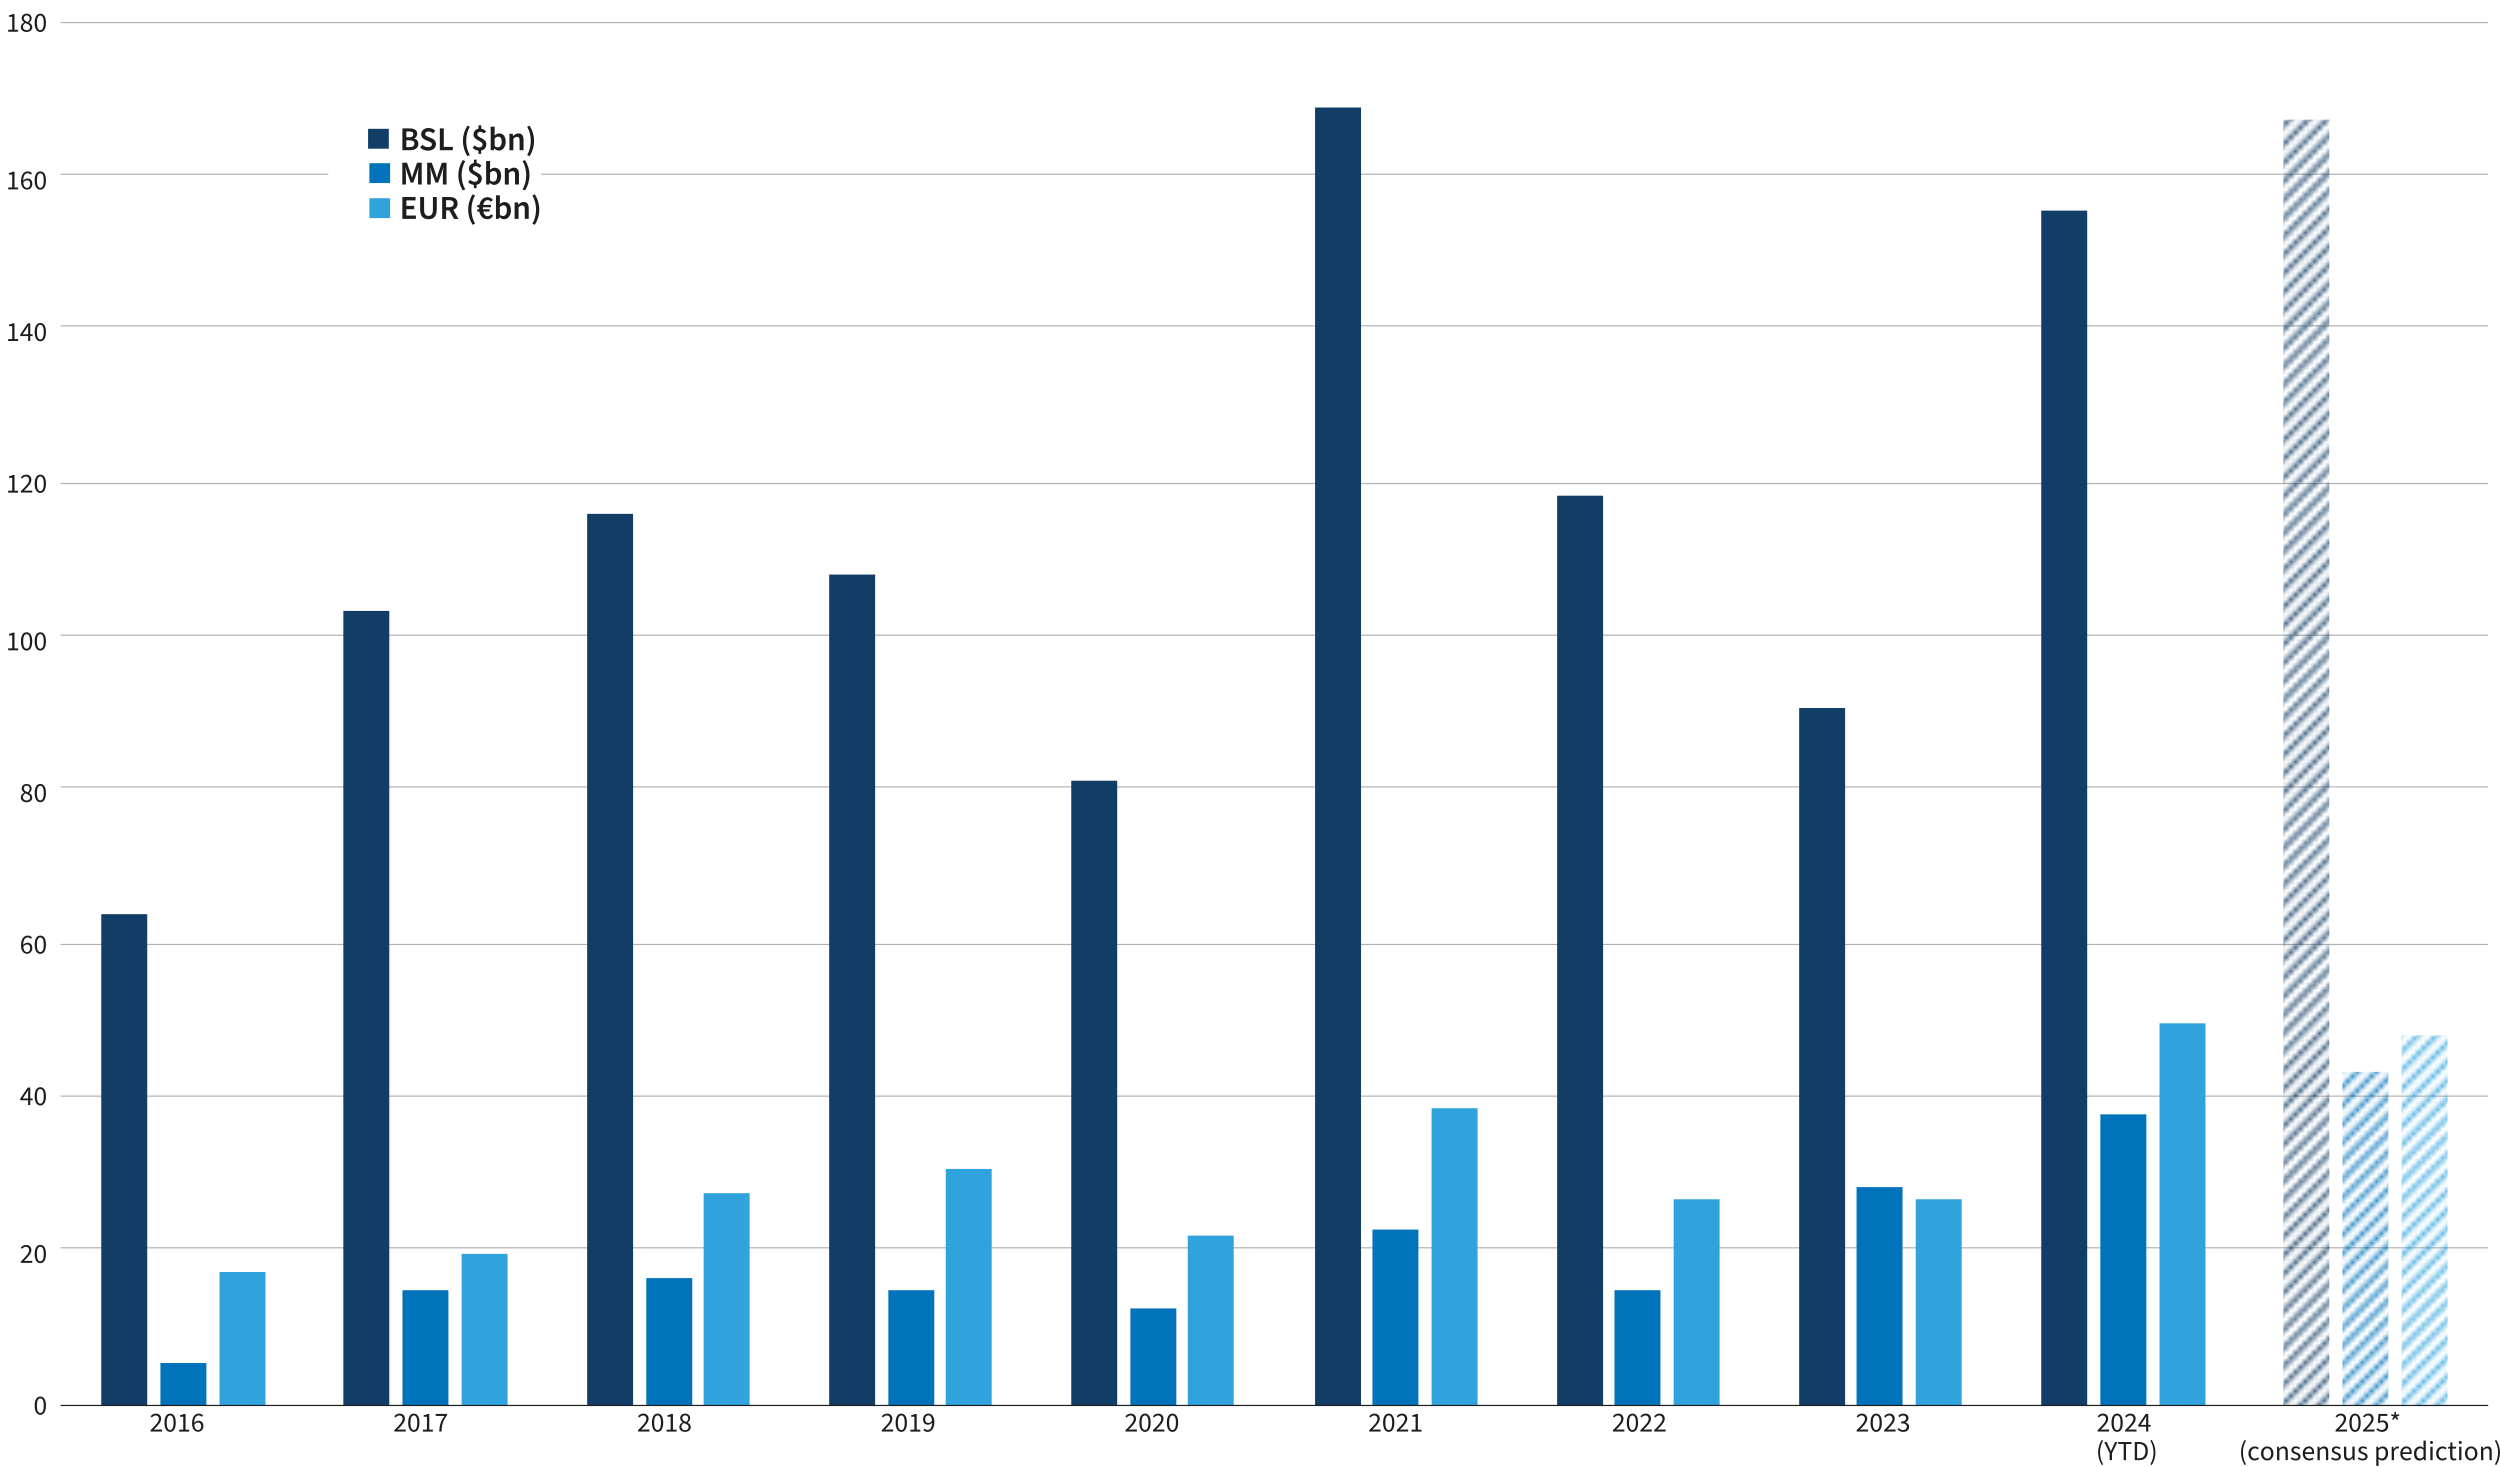 <?xml version="1.0" encoding="UTF-8"?>
<svg id="Layer_5" data-name="Layer 5" xmlns="http://www.w3.org/2000/svg" xmlns:xlink="http://www.w3.org/1999/xlink" viewBox="0 0 524.41 307.7">
  <defs>
    <style>
      .cls-1 {
        stroke-miterlimit: 10;
        stroke-width: .75px;
      }

      .cls-1, .cls-2 {
        stroke: #1d1d1b;
      }

      .cls-1, .cls-2, .cls-3 {
        fill: none;
      }

      .cls-4 {
        mask: url(#mask-1);
      }

      .cls-5 {
        fill: #1d1d1b;
      }

      .cls-6 {
        fill: #fff;
      }

      .cls-7 {
        mask: url(#mask);
      }

      .cls-8 {
        filter: url(#luminosity-noclip-2);
      }

      .cls-9 {
        fill: #30a3dc;
      }

      .cls-10 {
        mask: url(#mask-2);
      }

      .cls-11 {
        filter: url(#luminosity-noclip-3);
      }

      .cls-2, .cls-3 {
        stroke-linejoin: round;
        stroke-width: .25px;
      }

      .cls-12 {
        fill: #0073bb;
      }

      .cls-3 {
        stroke: #b2b2b2;
      }

      .cls-13 {
        fill: #113d66;
      }

      .cls-14 {
        filter: url(#luminosity-noclip);
      }
    </style>
    <filter id="luminosity-noclip" x="475.05" y="-2.71" width="17.46" height="312.74" color-interpolation-filters="sRGB" filterUnits="userSpaceOnUse">
      <feFlood flood-color="#fff" result="bg"/>
      <feBlend in="SourceGraphic" in2="bg"/>
    </filter>
    <mask id="mask" x="475.05" y="-2.71" width="17.46" height="312.74" maskUnits="userSpaceOnUse">
      <g class="cls-14">
        <g>
          <line class="cls-1" x1="475.32" y1="14.48" x2="492.25" y2="-2.45"/>
          <line class="cls-1" x1="475.32" y1="18.37" x2="492.25" y2="1.44"/>
          <line class="cls-1" x1="475.32" y1="22.25" x2="492.25" y2="5.32"/>
          <line class="cls-1" x1="475.32" y1="26.14" x2="492.25" y2="9.21"/>
          <line class="cls-1" x1="475.32" y1="30.02" x2="492.25" y2="13.09"/>
          <line class="cls-1" x1="475.32" y1="33.91" x2="492.25" y2="16.98"/>
          <line class="cls-1" x1="475.32" y1="37.79" x2="492.25" y2="20.86"/>
          <line class="cls-1" x1="475.32" y1="41.68" x2="492.25" y2="24.75"/>
          <line class="cls-1" x1="475.32" y1="45.56" x2="492.25" y2="28.64"/>
          <line class="cls-1" x1="475.32" y1="49.45" x2="492.25" y2="32.52"/>
          <line class="cls-1" x1="475.32" y1="53.33" x2="492.25" y2="36.41"/>
          <line class="cls-1" x1="475.32" y1="57.22" x2="492.25" y2="40.29"/>
          <line class="cls-1" x1="475.32" y1="61.11" x2="492.25" y2="44.18"/>
          <line class="cls-1" x1="475.32" y1="64.99" x2="492.25" y2="48.06"/>
          <line class="cls-1" x1="475.32" y1="68.88" x2="492.25" y2="51.95"/>
          <line class="cls-1" x1="475.32" y1="72.76" x2="492.25" y2="55.83"/>
          <line class="cls-1" x1="475.32" y1="76.65" x2="492.25" y2="59.72"/>
          <line class="cls-1" x1="475.32" y1="80.53" x2="492.25" y2="63.6"/>
          <line class="cls-1" x1="475.32" y1="84.42" x2="492.25" y2="67.49"/>
          <line class="cls-1" x1="475.32" y1="88.3" x2="492.25" y2="71.37"/>
          <line class="cls-1" x1="475.32" y1="92.19" x2="492.25" y2="75.26"/>
          <line class="cls-1" x1="475.32" y1="96.07" x2="492.25" y2="79.14"/>
          <line class="cls-1" x1="475.32" y1="99.96" x2="492.25" y2="83.03"/>
          <line class="cls-1" x1="475.32" y1="103.84" x2="492.25" y2="86.91"/>
          <line class="cls-1" x1="475.32" y1="107.73" x2="492.25" y2="90.8"/>
          <line class="cls-1" x1="475.32" y1="111.61" x2="492.25" y2="94.69"/>
          <line class="cls-1" x1="475.32" y1="115.5" x2="492.25" y2="98.57"/>
          <line class="cls-1" x1="475.32" y1="119.38" x2="492.25" y2="102.46"/>
          <line class="cls-1" x1="475.32" y1="123.27" x2="492.25" y2="106.34"/>
          <line class="cls-1" x1="475.32" y1="127.16" x2="492.25" y2="110.23"/>
          <line class="cls-1" x1="475.32" y1="131.04" x2="492.25" y2="114.11"/>
          <line class="cls-1" x1="475.32" y1="134.93" x2="492.25" y2="118"/>
          <line class="cls-1" x1="475.32" y1="138.81" x2="492.25" y2="121.88"/>
          <line class="cls-1" x1="475.32" y1="142.7" x2="492.25" y2="125.77"/>
          <line class="cls-1" x1="475.32" y1="146.58" x2="492.25" y2="129.65"/>
          <line class="cls-1" x1="475.32" y1="150.47" x2="492.25" y2="133.54"/>
          <line class="cls-1" x1="475.32" y1="154.35" x2="492.25" y2="137.42"/>
          <line class="cls-1" x1="475.32" y1="158.24" x2="492.25" y2="141.31"/>
          <line class="cls-1" x1="475.32" y1="162.12" x2="492.25" y2="145.19"/>
          <line class="cls-1" x1="475.32" y1="166.01" x2="492.25" y2="149.08"/>
          <line class="cls-1" x1="475.32" y1="169.89" x2="492.25" y2="152.96"/>
          <line class="cls-1" x1="475.32" y1="173.78" x2="492.25" y2="156.85"/>
          <line class="cls-1" x1="475.32" y1="177.66" x2="492.25" y2="160.74"/>
          <line class="cls-1" x1="475.32" y1="181.55" x2="492.25" y2="164.62"/>
          <line class="cls-1" x1="475.32" y1="185.43" x2="492.25" y2="168.51"/>
          <line class="cls-1" x1="475.32" y1="189.32" x2="492.25" y2="172.39"/>
          <line class="cls-1" x1="475.32" y1="193.21" x2="492.25" y2="176.28"/>
          <line class="cls-1" x1="475.32" y1="197.09" x2="492.25" y2="180.16"/>
          <line class="cls-1" x1="475.32" y1="200.98" x2="492.25" y2="184.05"/>
          <line class="cls-1" x1="475.32" y1="204.86" x2="492.25" y2="187.93"/>
          <line class="cls-1" x1="475.32" y1="208.75" x2="492.25" y2="191.82"/>
          <line class="cls-1" x1="475.32" y1="212.63" x2="492.25" y2="195.7"/>
          <line class="cls-1" x1="475.32" y1="216.52" x2="492.25" y2="199.59"/>
          <line class="cls-1" x1="475.32" y1="220.4" x2="492.25" y2="203.47"/>
          <line class="cls-1" x1="475.32" y1="224.29" x2="492.25" y2="207.36"/>
          <line class="cls-1" x1="475.32" y1="228.17" x2="492.25" y2="211.24"/>
          <line class="cls-1" x1="475.32" y1="232.06" x2="492.25" y2="215.13"/>
          <line class="cls-1" x1="475.32" y1="235.94" x2="492.25" y2="219.01"/>
          <line class="cls-1" x1="475.32" y1="239.83" x2="492.25" y2="222.9"/>
          <line class="cls-1" x1="475.32" y1="243.71" x2="492.25" y2="226.79"/>
          <line class="cls-1" x1="475.32" y1="247.6" x2="492.25" y2="230.67"/>
          <line class="cls-1" x1="475.32" y1="251.48" x2="492.25" y2="234.56"/>
          <line class="cls-1" x1="475.32" y1="255.37" x2="492.25" y2="238.44"/>
          <line class="cls-1" x1="475.32" y1="259.26" x2="492.25" y2="242.33"/>
          <line class="cls-1" x1="475.32" y1="263.14" x2="492.25" y2="246.21"/>
          <line class="cls-1" x1="475.32" y1="267.03" x2="492.25" y2="250.1"/>
          <line class="cls-1" x1="475.32" y1="270.91" x2="492.25" y2="253.98"/>
          <line class="cls-1" x1="475.32" y1="274.8" x2="492.25" y2="257.87"/>
          <line class="cls-1" x1="475.32" y1="278.68" x2="492.25" y2="261.75"/>
          <line class="cls-1" x1="475.32" y1="282.57" x2="492.25" y2="265.64"/>
          <line class="cls-1" x1="475.32" y1="286.45" x2="492.25" y2="269.52"/>
          <line class="cls-1" x1="475.32" y1="290.34" x2="492.25" y2="273.41"/>
          <line class="cls-1" x1="475.32" y1="294.22" x2="492.25" y2="277.29"/>
          <line class="cls-1" x1="475.32" y1="298.11" x2="492.25" y2="281.18"/>
          <line class="cls-1" x1="475.32" y1="301.99" x2="492.25" y2="285.06"/>
          <line class="cls-1" x1="475.32" y1="305.88" x2="492.25" y2="288.95"/>
          <line class="cls-1" x1="475.32" y1="309.76" x2="492.25" y2="292.84"/>
        </g>
      </g>
    </mask>
    <filter id="luminosity-noclip-2" x="487" y="-2.71" width="17.46" height="312.74" color-interpolation-filters="sRGB" filterUnits="userSpaceOnUse">
      <feFlood flood-color="#fff" result="bg"/>
      <feBlend in="SourceGraphic" in2="bg"/>
    </filter>
    <mask id="mask-1" x="487" y="-2.71" width="17.46" height="312.74" maskUnits="userSpaceOnUse">
      <g class="cls-8">
        <g>
          <line class="cls-1" x1="487.27" y1="14.48" x2="504.2" y2="-2.45"/>
          <line class="cls-1" x1="487.27" y1="18.37" x2="504.2" y2="1.44"/>
          <line class="cls-1" x1="487.27" y1="22.25" x2="504.2" y2="5.32"/>
          <line class="cls-1" x1="487.27" y1="26.14" x2="504.2" y2="9.21"/>
          <line class="cls-1" x1="487.27" y1="30.02" x2="504.2" y2="13.09"/>
          <line class="cls-1" x1="487.27" y1="33.91" x2="504.2" y2="16.98"/>
          <line class="cls-1" x1="487.27" y1="37.79" x2="504.2" y2="20.86"/>
          <line class="cls-1" x1="487.27" y1="41.68" x2="504.2" y2="24.75"/>
          <line class="cls-1" x1="487.27" y1="45.56" x2="504.2" y2="28.64"/>
          <line class="cls-1" x1="487.27" y1="49.45" x2="504.2" y2="32.52"/>
          <line class="cls-1" x1="487.27" y1="53.33" x2="504.2" y2="36.41"/>
          <line class="cls-1" x1="487.27" y1="57.22" x2="504.2" y2="40.29"/>
          <line class="cls-1" x1="487.27" y1="61.11" x2="504.2" y2="44.18"/>
          <line class="cls-1" x1="487.27" y1="64.99" x2="504.2" y2="48.06"/>
          <line class="cls-1" x1="487.27" y1="68.88" x2="504.2" y2="51.95"/>
          <line class="cls-1" x1="487.27" y1="72.76" x2="504.2" y2="55.83"/>
          <line class="cls-1" x1="487.27" y1="76.65" x2="504.2" y2="59.72"/>
          <line class="cls-1" x1="487.27" y1="80.53" x2="504.2" y2="63.6"/>
          <line class="cls-1" x1="487.27" y1="84.42" x2="504.2" y2="67.49"/>
          <line class="cls-1" x1="487.27" y1="88.3" x2="504.2" y2="71.37"/>
          <line class="cls-1" x1="487.27" y1="92.19" x2="504.2" y2="75.26"/>
          <line class="cls-1" x1="487.27" y1="96.07" x2="504.2" y2="79.14"/>
          <line class="cls-1" x1="487.27" y1="99.96" x2="504.2" y2="83.03"/>
          <line class="cls-1" x1="487.27" y1="103.84" x2="504.2" y2="86.91"/>
          <line class="cls-1" x1="487.27" y1="107.73" x2="504.2" y2="90.8"/>
          <line class="cls-1" x1="487.27" y1="111.61" x2="504.2" y2="94.69"/>
          <line class="cls-1" x1="487.27" y1="115.5" x2="504.2" y2="98.57"/>
          <line class="cls-1" x1="487.27" y1="119.38" x2="504.2" y2="102.46"/>
          <line class="cls-1" x1="487.27" y1="123.27" x2="504.2" y2="106.34"/>
          <line class="cls-1" x1="487.27" y1="127.16" x2="504.2" y2="110.23"/>
          <line class="cls-1" x1="487.27" y1="131.04" x2="504.2" y2="114.11"/>
          <line class="cls-1" x1="487.27" y1="134.93" x2="504.2" y2="118"/>
          <line class="cls-1" x1="487.27" y1="138.81" x2="504.2" y2="121.88"/>
          <line class="cls-1" x1="487.27" y1="142.7" x2="504.2" y2="125.77"/>
          <line class="cls-1" x1="487.27" y1="146.58" x2="504.2" y2="129.65"/>
          <line class="cls-1" x1="487.27" y1="150.47" x2="504.2" y2="133.54"/>
          <line class="cls-1" x1="487.27" y1="154.35" x2="504.2" y2="137.42"/>
          <line class="cls-1" x1="487.27" y1="158.24" x2="504.2" y2="141.31"/>
          <line class="cls-1" x1="487.27" y1="162.12" x2="504.2" y2="145.19"/>
          <line class="cls-1" x1="487.27" y1="166.01" x2="504.2" y2="149.08"/>
          <line class="cls-1" x1="487.27" y1="169.89" x2="504.2" y2="152.96"/>
          <line class="cls-1" x1="487.27" y1="173.78" x2="504.2" y2="156.85"/>
          <line class="cls-1" x1="487.27" y1="177.66" x2="504.2" y2="160.74"/>
          <line class="cls-1" x1="487.27" y1="181.55" x2="504.2" y2="164.62"/>
          <line class="cls-1" x1="487.27" y1="185.43" x2="504.2" y2="168.51"/>
          <line class="cls-1" x1="487.27" y1="189.32" x2="504.2" y2="172.39"/>
          <line class="cls-1" x1="487.27" y1="193.21" x2="504.2" y2="176.28"/>
          <line class="cls-1" x1="487.27" y1="197.09" x2="504.2" y2="180.16"/>
          <line class="cls-1" x1="487.27" y1="200.98" x2="504.2" y2="184.05"/>
          <line class="cls-1" x1="487.27" y1="204.86" x2="504.2" y2="187.93"/>
          <line class="cls-1" x1="487.27" y1="208.75" x2="504.2" y2="191.82"/>
          <line class="cls-1" x1="487.27" y1="212.63" x2="504.2" y2="195.7"/>
          <line class="cls-1" x1="487.27" y1="216.52" x2="504.2" y2="199.59"/>
          <line class="cls-1" x1="487.27" y1="220.4" x2="504.2" y2="203.47"/>
          <line class="cls-1" x1="487.27" y1="224.29" x2="504.2" y2="207.36"/>
          <line class="cls-1" x1="487.27" y1="228.17" x2="504.2" y2="211.24"/>
          <line class="cls-1" x1="487.27" y1="232.06" x2="504.2" y2="215.13"/>
          <line class="cls-1" x1="487.27" y1="235.94" x2="504.2" y2="219.01"/>
          <line class="cls-1" x1="487.27" y1="239.83" x2="504.2" y2="222.9"/>
          <line class="cls-1" x1="487.27" y1="243.71" x2="504.2" y2="226.79"/>
          <line class="cls-1" x1="487.27" y1="247.6" x2="504.2" y2="230.67"/>
          <line class="cls-1" x1="487.27" y1="251.48" x2="504.2" y2="234.56"/>
          <line class="cls-1" x1="487.27" y1="255.37" x2="504.2" y2="238.44"/>
          <line class="cls-1" x1="487.27" y1="259.26" x2="504.2" y2="242.33"/>
          <line class="cls-1" x1="487.27" y1="263.14" x2="504.2" y2="246.21"/>
          <line class="cls-1" x1="487.27" y1="267.03" x2="504.2" y2="250.1"/>
          <line class="cls-1" x1="487.27" y1="270.91" x2="504.2" y2="253.98"/>
          <line class="cls-1" x1="487.27" y1="274.8" x2="504.2" y2="257.87"/>
          <line class="cls-1" x1="487.27" y1="278.68" x2="504.2" y2="261.75"/>
          <line class="cls-1" x1="487.27" y1="282.57" x2="504.2" y2="265.64"/>
          <line class="cls-1" x1="487.27" y1="286.45" x2="504.2" y2="269.52"/>
          <line class="cls-1" x1="487.27" y1="290.34" x2="504.2" y2="273.41"/>
          <line class="cls-1" x1="487.27" y1="294.22" x2="504.2" y2="277.29"/>
          <line class="cls-1" x1="487.27" y1="298.11" x2="504.2" y2="281.18"/>
          <line class="cls-1" x1="487.27" y1="301.99" x2="504.2" y2="285.06"/>
          <line class="cls-1" x1="487.27" y1="305.88" x2="504.2" y2="288.95"/>
          <line class="cls-1" x1="487.27" y1="309.76" x2="504.2" y2="292.84"/>
        </g>
      </g>
    </mask>
    <filter id="luminosity-noclip-3" x="499.87" y="-2.71" width="17.46" height="312.74" color-interpolation-filters="sRGB" filterUnits="userSpaceOnUse">
      <feFlood flood-color="#fff" result="bg"/>
      <feBlend in="SourceGraphic" in2="bg"/>
    </filter>
    <mask id="mask-2" x="499.87" y="-2.71" width="17.46" height="312.74" maskUnits="userSpaceOnUse">
      <g class="cls-11">
        <g>
          <line class="cls-1" x1="500.14" y1="14.48" x2="517.07" y2="-2.45"/>
          <line class="cls-1" x1="500.14" y1="18.37" x2="517.07" y2="1.44"/>
          <line class="cls-1" x1="500.14" y1="22.25" x2="517.07" y2="5.32"/>
          <line class="cls-1" x1="500.14" y1="26.14" x2="517.07" y2="9.21"/>
          <line class="cls-1" x1="500.14" y1="30.02" x2="517.07" y2="13.09"/>
          <line class="cls-1" x1="500.14" y1="33.91" x2="517.07" y2="16.98"/>
          <line class="cls-1" x1="500.14" y1="37.79" x2="517.07" y2="20.86"/>
          <line class="cls-1" x1="500.14" y1="41.68" x2="517.07" y2="24.75"/>
          <line class="cls-1" x1="500.14" y1="45.56" x2="517.07" y2="28.64"/>
          <line class="cls-1" x1="500.14" y1="49.45" x2="517.07" y2="32.52"/>
          <line class="cls-1" x1="500.14" y1="53.33" x2="517.07" y2="36.41"/>
          <line class="cls-1" x1="500.14" y1="57.22" x2="517.07" y2="40.29"/>
          <line class="cls-1" x1="500.14" y1="61.11" x2="517.07" y2="44.18"/>
          <line class="cls-1" x1="500.14" y1="64.99" x2="517.07" y2="48.06"/>
          <line class="cls-1" x1="500.14" y1="68.88" x2="517.07" y2="51.95"/>
          <line class="cls-1" x1="500.14" y1="72.76" x2="517.07" y2="55.83"/>
          <line class="cls-1" x1="500.14" y1="76.65" x2="517.07" y2="59.72"/>
          <line class="cls-1" x1="500.14" y1="80.53" x2="517.07" y2="63.6"/>
          <line class="cls-1" x1="500.14" y1="84.42" x2="517.07" y2="67.49"/>
          <line class="cls-1" x1="500.14" y1="88.3" x2="517.07" y2="71.37"/>
          <line class="cls-1" x1="500.14" y1="92.19" x2="517.07" y2="75.26"/>
          <line class="cls-1" x1="500.14" y1="96.07" x2="517.07" y2="79.14"/>
          <line class="cls-1" x1="500.14" y1="99.96" x2="517.07" y2="83.03"/>
          <line class="cls-1" x1="500.14" y1="103.84" x2="517.07" y2="86.91"/>
          <line class="cls-1" x1="500.14" y1="107.73" x2="517.07" y2="90.8"/>
          <line class="cls-1" x1="500.14" y1="111.61" x2="517.07" y2="94.69"/>
          <line class="cls-1" x1="500.14" y1="115.5" x2="517.07" y2="98.57"/>
          <line class="cls-1" x1="500.14" y1="119.38" x2="517.07" y2="102.46"/>
          <line class="cls-1" x1="500.14" y1="123.27" x2="517.07" y2="106.34"/>
          <line class="cls-1" x1="500.14" y1="127.16" x2="517.07" y2="110.23"/>
          <line class="cls-1" x1="500.14" y1="131.04" x2="517.07" y2="114.11"/>
          <line class="cls-1" x1="500.14" y1="134.93" x2="517.07" y2="118"/>
          <line class="cls-1" x1="500.14" y1="138.81" x2="517.07" y2="121.88"/>
          <line class="cls-1" x1="500.14" y1="142.7" x2="517.07" y2="125.77"/>
          <line class="cls-1" x1="500.14" y1="146.58" x2="517.07" y2="129.65"/>
          <line class="cls-1" x1="500.14" y1="150.47" x2="517.07" y2="133.54"/>
          <line class="cls-1" x1="500.14" y1="154.35" x2="517.07" y2="137.42"/>
          <line class="cls-1" x1="500.14" y1="158.24" x2="517.07" y2="141.31"/>
          <line class="cls-1" x1="500.14" y1="162.12" x2="517.07" y2="145.19"/>
          <line class="cls-1" x1="500.14" y1="166.01" x2="517.07" y2="149.08"/>
          <line class="cls-1" x1="500.14" y1="169.89" x2="517.07" y2="152.96"/>
          <line class="cls-1" x1="500.14" y1="173.78" x2="517.07" y2="156.85"/>
          <line class="cls-1" x1="500.14" y1="177.66" x2="517.07" y2="160.74"/>
          <line class="cls-1" x1="500.14" y1="181.55" x2="517.07" y2="164.62"/>
          <line class="cls-1" x1="500.14" y1="185.43" x2="517.07" y2="168.51"/>
          <line class="cls-1" x1="500.14" y1="189.32" x2="517.07" y2="172.39"/>
          <line class="cls-1" x1="500.14" y1="193.21" x2="517.07" y2="176.28"/>
          <line class="cls-1" x1="500.14" y1="197.09" x2="517.07" y2="180.16"/>
          <line class="cls-1" x1="500.14" y1="200.98" x2="517.07" y2="184.05"/>
          <line class="cls-1" x1="500.14" y1="204.86" x2="517.07" y2="187.93"/>
          <line class="cls-1" x1="500.14" y1="208.75" x2="517.07" y2="191.82"/>
          <line class="cls-1" x1="500.14" y1="212.63" x2="517.07" y2="195.7"/>
          <line class="cls-1" x1="500.14" y1="216.52" x2="517.07" y2="199.59"/>
          <line class="cls-1" x1="500.14" y1="220.4" x2="517.07" y2="203.47"/>
          <line class="cls-1" x1="500.14" y1="224.29" x2="517.07" y2="207.36"/>
          <line class="cls-1" x1="500.14" y1="228.17" x2="517.07" y2="211.24"/>
          <line class="cls-1" x1="500.14" y1="232.06" x2="517.07" y2="215.13"/>
          <line class="cls-1" x1="500.14" y1="235.94" x2="517.07" y2="219.01"/>
          <line class="cls-1" x1="500.14" y1="239.83" x2="517.07" y2="222.9"/>
          <line class="cls-1" x1="500.14" y1="243.71" x2="517.07" y2="226.79"/>
          <line class="cls-1" x1="500.14" y1="247.6" x2="517.07" y2="230.67"/>
          <line class="cls-1" x1="500.14" y1="251.48" x2="517.07" y2="234.56"/>
          <line class="cls-1" x1="500.14" y1="255.37" x2="517.07" y2="238.44"/>
          <line class="cls-1" x1="500.14" y1="259.26" x2="517.07" y2="242.33"/>
          <line class="cls-1" x1="500.14" y1="263.14" x2="517.07" y2="246.21"/>
          <line class="cls-1" x1="500.14" y1="267.03" x2="517.07" y2="250.1"/>
          <line class="cls-1" x1="500.14" y1="270.91" x2="517.07" y2="253.98"/>
          <line class="cls-1" x1="500.14" y1="274.8" x2="517.07" y2="257.87"/>
          <line class="cls-1" x1="500.14" y1="278.68" x2="517.07" y2="261.75"/>
          <line class="cls-1" x1="500.14" y1="282.57" x2="517.07" y2="265.64"/>
          <line class="cls-1" x1="500.14" y1="286.45" x2="517.07" y2="269.52"/>
          <line class="cls-1" x1="500.14" y1="290.34" x2="517.07" y2="273.41"/>
          <line class="cls-1" x1="500.14" y1="294.22" x2="517.07" y2="277.29"/>
          <line class="cls-1" x1="500.14" y1="298.11" x2="517.07" y2="281.18"/>
          <line class="cls-1" x1="500.14" y1="301.99" x2="517.07" y2="285.06"/>
          <line class="cls-1" x1="500.14" y1="305.88" x2="517.07" y2="288.95"/>
          <line class="cls-1" x1="500.14" y1="309.76" x2="517.07" y2="292.84"/>
        </g>
      </g>
    </mask>
  </defs>
  <path class="cls-3" d="M12.71,4.74h509.22M12.71,36.55h509.22M12.71,68.36h509.22M12.71,101.43h509.22M12.71,133.24h509.22M12.71,165.05h509.22M12.71,198.12h509.22M12.71,229.93h509.22M12.71,261.74h509.22"/>
  <g class="cls-7">
    <rect class="cls-13" x="478.95" y="25.1" width="9.64" height="269.71"/>
  </g>
  <rect class="cls-13" x="428.18" y="44.18" width="9.64" height="250.63"/>
  <rect class="cls-13" x="377.4" y="148.51" width="9.64" height="146.31"/>
  <rect class="cls-13" x="326.63" y="103.98" width="9.64" height="190.84"/>
  <rect class="cls-13" x="275.85" y="22.55" width="9.64" height="272.26"/>
  <rect class="cls-13" x="224.71" y="163.77" width="9.64" height="131.04"/>
  <rect class="cls-13" x="173.93" y="120.52" width="9.64" height="174.3"/>
  <rect class="cls-13" x="123.16" y="107.79" width="9.64" height="187.02"/>
  <rect class="cls-13" x="72.02" y="128.15" width="9.64" height="166.66"/>
  <rect class="cls-13" x="21.24" y="191.76" width="9.64" height="103.05"/>
  <g class="cls-4">
    <rect class="cls-12" x="491.36" y="224.84" width="9.64" height="69.97"/>
  </g>
  <rect class="cls-12" x="440.58" y="233.75" width="9.64" height="61.07"/>
  <rect class="cls-12" x="389.44" y="249.01" width="9.64" height="45.8"/>
  <rect class="cls-12" x="338.66" y="270.64" width="9.64" height="24.17"/>
  <rect class="cls-12" x="287.89" y="257.92" width="9.64" height="36.89"/>
  <rect class="cls-12" x="237.11" y="274.46" width="9.64" height="20.36"/>
  <rect class="cls-12" x="186.34" y="270.64" width="9.64" height="24.17"/>
  <rect class="cls-12" x="135.57" y="268.1" width="9.64" height="26.72"/>
  <rect class="cls-12" x="84.42" y="270.64" width="9.64" height="24.17"/>
  <rect class="cls-12" x="33.65" y="285.91" width="9.64" height="8.91"/>
  <g class="cls-10">
    <rect class="cls-9" x="503.76" y="217.21" width="9.64" height="77.61"/>
  </g>
  <rect class="cls-9" x="452.99" y="214.66" width="9.64" height="80.15"/>
  <rect class="cls-9" x="401.85" y="251.56" width="9.64" height="43.26"/>
  <rect class="cls-9" x="351.07" y="251.56" width="9.64" height="43.26"/>
  <rect class="cls-9" x="300.3" y="232.47" width="9.64" height="62.34"/>
  <rect class="cls-9" x="249.15" y="259.19" width="9.64" height="35.62"/>
  <rect class="cls-9" x="198.38" y="245.2" width="9.64" height="49.62"/>
  <rect class="cls-9" x="147.6" y="250.29" width="9.64" height="44.53"/>
  <rect class="cls-9" x="96.83" y="263.01" width="9.64" height="31.81"/>
  <rect class="cls-9" x="46.05" y="266.82" width="9.64" height="27.99"/>
  <line class="cls-2" x1="12.71" y1="294.81" x2="521.93" y2="294.81"/>
  <g>
    <path class="cls-5" d="M7.27,294.85c0-1.24.45-1.91,1.19-1.91s1.18.67,1.18,1.91-.45,1.93-1.18,1.93-1.19-.69-1.19-1.93ZM9.18,294.85c0-1.08-.29-1.52-.72-1.52s-.72.44-.72,1.52.29,1.54.72,1.54.72-.46.72-1.54Z"/>
    <g>
      <path class="cls-5" d="M4.37,264.61c1.1-1.08,1.74-1.76,1.74-2.36,0-.42-.23-.72-.7-.72-.31,0-.57.2-.78.44l-.27-.26c.31-.35.64-.57,1.11-.57.68,0,1.11.43,1.11,1.08,0,.72-.65,1.39-1.55,2.3.2-.02.43-.03.62-.03h1.11v.41h-2.39v-.3Z"/>
      <path class="cls-5" d="M7.27,263.04c0-1.24.45-1.91,1.19-1.91s1.18.67,1.18,1.91-.45,1.93-1.18,1.93-1.19-.69-1.19-1.93ZM9.18,263.04c0-1.08-.29-1.52-.72-1.52s-.72.44-.72,1.52.29,1.54.72,1.54.72-.46.72-1.54Z"/>
    </g>
    <g>
      <path class="cls-5" d="M5.9,230.8h-1.66v-.32l1.58-2.36h.53v2.3h.5v.38h-.5v1.02h-.45v-1.02ZM5.9,230.42v-1.07c0-.19.02-.51.03-.71h-.02c-.09.17-.2.34-.3.52l-.86,1.26h1.16Z"/>
      <path class="cls-5" d="M7.27,229.96c0-1.24.45-1.91,1.19-1.91s1.18.67,1.18,1.91-.45,1.93-1.18,1.93-1.19-.69-1.19-1.93ZM9.18,229.96c0-1.08-.29-1.52-.72-1.52s-.72.44-.72,1.52.29,1.54.72,1.54.72-.46.72-1.54Z"/>
    </g>
    <g>
      <path class="cls-5" d="M4.41,198.31c0-1.48.67-2.06,1.41-2.06.4,0,.69.17.89.39l-.27.3c-.15-.18-.38-.3-.61-.3-.52,0-.96.41-.97,1.58.23-.29.56-.48.86-.48.64,0,1.06.38,1.06,1.14,0,.71-.5,1.19-1.1,1.19-.72,0-1.28-.59-1.28-1.78ZM4.88,198.61c.06.72.35,1.1.81,1.1.37,0,.64-.32.64-.81s-.23-.78-.68-.78c-.24,0-.54.15-.77.49Z"/>
      <path class="cls-5" d="M7.27,198.16c0-1.24.45-1.91,1.19-1.91s1.18.67,1.18,1.91-.45,1.93-1.18,1.93-1.19-.69-1.19-1.93ZM9.18,198.16c0-1.08-.29-1.52-.72-1.52s-.72.44-.72,1.52.29,1.54.72,1.54.72-.46.72-1.54Z"/>
    </g>
    <g>
      <path class="cls-5" d="M4.37,167.27c0-.48.35-.81.7-1v-.02c-.27-.19-.52-.46-.52-.85,0-.57.45-.95,1.05-.95.64,0,1.04.41,1.04.99,0,.39-.28.72-.51.89v.02c.33.19.64.45.64.95,0,.55-.48.99-1.19.99s-1.21-.43-1.21-1.01ZM6.32,167.28c0-.48-.47-.64-1-.86-.29.19-.51.46-.51.8,0,.41.34.7.79.7s.73-.26.73-.64ZM6.23,165.45c0-.36-.24-.65-.64-.65-.34,0-.6.23-.6.59,0,.44.41.63.85.8.25-.22.39-.47.39-.74Z"/>
      <path class="cls-5" d="M7.27,166.35c0-1.24.45-1.91,1.19-1.91s1.18.67,1.18,1.91-.45,1.93-1.18,1.93-1.19-.69-1.19-1.93ZM9.18,166.35c0-1.08-.29-1.52-.72-1.52s-.72.44-.72,1.52.29,1.54.72,1.54.72-.46.72-1.54Z"/>
    </g>
    <g>
      <path class="cls-5" d="M1.71,136h.85v-2.71h-.68v-.31c.34-.06.59-.15.79-.27h.37v3.3h.76v.4H1.71v-.4Z"/>
      <path class="cls-5" d="M4.39,134.54c0-1.24.45-1.91,1.19-1.91s1.18.67,1.18,1.91-.45,1.93-1.18,1.93-1.19-.69-1.19-1.93ZM6.3,134.54c0-1.08-.29-1.52-.72-1.52s-.72.44-.72,1.52.29,1.54.72,1.54.72-.46.72-1.54Z"/>
      <path class="cls-5" d="M7.27,134.54c0-1.24.45-1.91,1.19-1.91s1.18.67,1.18,1.91-.45,1.93-1.18,1.93-1.19-.69-1.19-1.93ZM9.18,134.54c0-1.08-.29-1.52-.72-1.52s-.72.44-.72,1.52.29,1.54.72,1.54.72-.46.72-1.54Z"/>
    </g>
    <g>
      <path class="cls-5" d="M1.71,102.93h.85v-2.71h-.68v-.31c.34-.06.59-.15.79-.27h.37v3.3h.76v.4H1.71v-.4Z"/>
      <path class="cls-5" d="M4.37,103.03c1.1-1.08,1.74-1.76,1.74-2.36,0-.42-.23-.72-.7-.72-.31,0-.57.2-.78.44l-.27-.26c.31-.35.64-.57,1.11-.57.68,0,1.11.43,1.11,1.08,0,.72-.65,1.39-1.55,2.3.2-.02.43-.03.62-.03h1.11v.41h-2.39v-.3Z"/>
      <path class="cls-5" d="M7.27,101.47c0-1.24.45-1.91,1.19-1.91s1.18.67,1.18,1.91-.45,1.93-1.18,1.93-1.19-.69-1.19-1.93ZM9.18,101.47c0-1.08-.29-1.52-.72-1.52s-.72.44-.72,1.52.29,1.54.72,1.54.72-.46.72-1.54Z"/>
    </g>
    <g>
      <path class="cls-5" d="M1.71,71.12h.85v-2.71h-.68v-.31c.34-.06.59-.15.79-.27h.37v3.3h.76v.4H1.71v-.4Z"/>
      <path class="cls-5" d="M5.9,70.5h-1.66v-.32l1.58-2.36h.53v2.3h.5v.38h-.5v1.02h-.45v-1.02ZM5.9,70.12v-1.07c0-.19.02-.51.03-.71h-.02c-.09.17-.2.34-.3.52l-.86,1.26h1.16Z"/>
      <path class="cls-5" d="M7.27,69.66c0-1.24.45-1.91,1.19-1.91s1.18.67,1.18,1.91-.45,1.93-1.18,1.93-1.19-.69-1.19-1.93ZM9.18,69.66c0-1.08-.29-1.52-.72-1.52s-.72.44-.72,1.52.29,1.54.72,1.54.72-.46.72-1.54Z"/>
    </g>
    <g>
      <path class="cls-5" d="M1.71,39.32h.85v-2.71h-.68v-.31c.34-.06.59-.15.79-.27h.37v3.3h.76v.4H1.71v-.4Z"/>
      <path class="cls-5" d="M4.41,38.01c0-1.48.67-2.06,1.41-2.06.4,0,.69.17.89.39l-.27.3c-.15-.18-.38-.3-.61-.3-.52,0-.96.41-.97,1.58.23-.29.56-.48.86-.48.64,0,1.06.38,1.06,1.14,0,.71-.5,1.19-1.1,1.19-.72,0-1.28-.59-1.28-1.78ZM4.88,38.31c.06.72.35,1.1.81,1.1.37,0,.64-.32.64-.81s-.23-.78-.68-.78c-.24,0-.54.14-.77.49Z"/>
      <path class="cls-5" d="M7.27,37.86c0-1.24.45-1.91,1.19-1.91s1.18.67,1.18,1.91-.45,1.93-1.18,1.93-1.19-.69-1.19-1.93ZM9.18,37.86c0-1.08-.29-1.52-.72-1.52s-.72.44-.72,1.52.29,1.54.72,1.54.72-.46.72-1.54Z"/>
    </g>
    <g>
      <path class="cls-5" d="M1.71,6.24h.85v-2.71h-.68v-.31c.34-.06.59-.15.79-.27h.37v3.3h.76v.4H1.71v-.4Z"/>
      <path class="cls-5" d="M4.37,5.69c0-.48.35-.81.7-1v-.02c-.27-.19-.52-.46-.52-.85,0-.57.45-.95,1.05-.95.64,0,1.04.41,1.04.99,0,.39-.28.72-.51.89v.02c.33.19.64.45.64.95,0,.55-.48.99-1.19.99s-1.21-.43-1.21-1.02ZM6.32,5.7c0-.48-.47-.64-1-.86-.29.19-.51.46-.51.8,0,.41.34.7.79.7s.73-.26.73-.64ZM6.23,3.88c0-.36-.24-.65-.64-.65-.34,0-.6.23-.6.59,0,.44.41.63.85.8.25-.22.39-.47.39-.74Z"/>
      <path class="cls-5" d="M7.27,4.78c0-1.24.45-1.91,1.19-1.91s1.18.67,1.18,1.91-.45,1.93-1.18,1.93-1.19-.69-1.19-1.93ZM9.18,4.78c0-1.08-.29-1.52-.72-1.52s-.72.43-.72,1.52.29,1.54.72,1.54.72-.46.72-1.54Z"/>
    </g>
  </g>
  <g>
    <path class="cls-5" d="M31.59,299.99c1.1-1.08,1.74-1.76,1.74-2.36,0-.42-.23-.72-.7-.72-.31,0-.57.2-.78.44l-.27-.26c.31-.35.64-.57,1.11-.57.68,0,1.11.43,1.11,1.08,0,.72-.65,1.39-1.55,2.3.2-.02.43-.03.62-.03h1.11v.41h-2.39v-.3Z"/>
    <path class="cls-5" d="M34.5,298.43c0-1.24.45-1.91,1.19-1.91s1.18.67,1.18,1.91-.45,1.93-1.18,1.93-1.19-.69-1.19-1.93ZM36.41,298.43c0-1.08-.29-1.52-.72-1.52s-.72.44-.72,1.52.29,1.54.72,1.54.72-.46.72-1.54Z"/>
    <path class="cls-5" d="M37.59,299.89h.85v-2.71h-.68v-.31c.34-.06.59-.15.79-.27h.37v3.3h.76v.4h-2.09v-.4Z"/>
    <path class="cls-5" d="M40.29,298.58c0-1.48.67-2.06,1.41-2.06.4,0,.69.17.89.39l-.27.3c-.15-.18-.38-.3-.61-.3-.52,0-.96.41-.97,1.58.23-.29.56-.48.86-.48.64,0,1.06.38,1.06,1.14,0,.71-.5,1.19-1.1,1.19-.72,0-1.28-.59-1.28-1.78ZM40.75,298.88c.06.72.35,1.1.81,1.1.37,0,.64-.32.64-.81s-.23-.78-.68-.78c-.24,0-.54.14-.77.49Z"/>
  </g>
  <g>
    <path class="cls-5" d="M82.72,299.99c1.1-1.08,1.74-1.76,1.74-2.36,0-.42-.23-.72-.7-.72-.31,0-.57.2-.78.44l-.27-.26c.31-.35.64-.57,1.11-.57.68,0,1.11.43,1.11,1.08,0,.72-.65,1.39-1.55,2.3.2-.02.43-.03.62-.03h1.11v.41h-2.39v-.3Z"/>
    <path class="cls-5" d="M85.62,298.43c0-1.24.45-1.91,1.19-1.91s1.18.67,1.18,1.91-.45,1.93-1.18,1.93-1.19-.69-1.19-1.93ZM87.53,298.43c0-1.08-.29-1.52-.72-1.52s-.72.44-.72,1.52.29,1.54.72,1.54.72-.46.72-1.54Z"/>
    <path class="cls-5" d="M88.71,299.89h.85v-2.71h-.68v-.31c.34-.06.59-.15.79-.27h.37v3.3h.76v.4h-2.09v-.4Z"/>
    <path class="cls-5" d="M93.23,297.01h-1.84v-.42h2.38v.3c-.89,1.12-1.09,1.96-1.15,3.4h-.49c.06-1.39.36-2.26,1.11-3.28Z"/>
  </g>
  <g>
    <path class="cls-5" d="M133.84,299.99c1.1-1.08,1.74-1.76,1.74-2.36,0-.42-.23-.72-.7-.72-.31,0-.57.2-.78.44l-.27-.26c.31-.35.64-.57,1.11-.57.68,0,1.11.43,1.11,1.08,0,.72-.65,1.39-1.55,2.3.2-.02.43-.03.62-.03h1.11v.41h-2.39v-.3Z"/>
    <path class="cls-5" d="M136.75,298.43c0-1.24.45-1.91,1.19-1.91s1.18.67,1.18,1.91-.45,1.93-1.18,1.93-1.19-.69-1.19-1.93ZM138.65,298.43c0-1.08-.29-1.52-.72-1.52s-.72.44-.72,1.52.29,1.54.72,1.54.72-.46.72-1.54Z"/>
    <path class="cls-5" d="M139.83,299.89h.85v-2.71h-.68v-.31c.34-.06.59-.15.79-.27h.37v3.3h.76v.4h-2.09v-.4Z"/>
    <path class="cls-5" d="M142.5,299.34c0-.48.35-.81.7-1v-.02c-.27-.19-.52-.46-.52-.85,0-.57.45-.95,1.05-.95.64,0,1.04.41,1.04.99,0,.39-.28.72-.51.89v.02c.33.19.64.45.64.95,0,.55-.48.99-1.19.99s-1.21-.43-1.21-1.01ZM144.44,299.36c0-.48-.47-.64-1-.86-.29.19-.51.46-.51.8,0,.41.34.7.79.7.43,0,.72-.26.72-.64ZM144.36,297.53c0-.36-.24-.65-.64-.65-.34,0-.6.23-.6.59,0,.44.41.63.85.8.25-.22.39-.47.39-.74Z"/>
  </g>
  <g>
    <path class="cls-5" d="M184.97,299.99c1.1-1.08,1.74-1.76,1.74-2.36,0-.42-.23-.72-.7-.72-.31,0-.57.2-.78.44l-.27-.26c.31-.35.64-.57,1.11-.57.68,0,1.11.43,1.11,1.08,0,.72-.65,1.39-1.55,2.3.2-.02.43-.03.62-.03h1.11v.41h-2.39v-.3Z"/>
    <path class="cls-5" d="M187.87,298.43c0-1.24.45-1.91,1.19-1.91s1.18.67,1.18,1.91-.45,1.93-1.18,1.93-1.19-.69-1.19-1.93ZM189.78,298.43c0-1.08-.29-1.52-.72-1.52s-.72.44-.72,1.52.29,1.54.72,1.54.72-.46.72-1.54Z"/>
    <path class="cls-5" d="M190.96,299.89h.85v-2.71h-.68v-.31c.34-.06.59-.15.79-.27h.37v3.3h.76v.4h-2.09v-.4Z"/>
    <path class="cls-5" d="M193.68,299.97l.27-.3c.15.17.38.29.61.29.52,0,.95-.4.97-1.57-.23.29-.56.46-.86.46-.64,0-1.05-.38-1.05-1.14,0-.71.5-1.19,1.09-1.19.73,0,1.28.59,1.28,1.78,0,1.48-.67,2.06-1.42,2.06-.39,0-.69-.17-.89-.39ZM194.74,298.49c.24,0,.54-.14.77-.49-.06-.72-.34-1.1-.81-1.1-.36,0-.64.32-.64.81s.23.78.68.78Z"/>
  </g>
  <g>
    <path class="cls-5" d="M236.09,299.99c1.1-1.08,1.74-1.76,1.74-2.36,0-.42-.23-.72-.7-.72-.31,0-.57.2-.78.44l-.27-.26c.31-.35.64-.57,1.11-.57.68,0,1.11.43,1.11,1.08,0,.72-.65,1.39-1.55,2.3.2-.02.43-.03.62-.03h1.11v.41h-2.39v-.3Z"/>
    <path class="cls-5" d="M239,298.43c0-1.24.45-1.91,1.19-1.91s1.18.67,1.18,1.91-.45,1.93-1.18,1.93-1.19-.69-1.19-1.93ZM240.9,298.43c0-1.08-.29-1.52-.72-1.52s-.72.44-.72,1.52.29,1.54.72,1.54.72-.46.72-1.54Z"/>
    <path class="cls-5" d="M241.85,299.99c1.1-1.08,1.74-1.76,1.74-2.36,0-.42-.23-.72-.7-.72-.31,0-.57.2-.78.44l-.27-.26c.31-.35.64-.57,1.11-.57.68,0,1.11.43,1.11,1.08,0,.72-.65,1.39-1.55,2.3.2-.02.43-.03.62-.03h1.11v.41h-2.39v-.3Z"/>
    <path class="cls-5" d="M244.76,298.43c0-1.24.45-1.91,1.19-1.91s1.18.67,1.18,1.91-.45,1.93-1.18,1.93-1.19-.69-1.19-1.93ZM246.67,298.43c0-1.08-.29-1.52-.72-1.52s-.72.44-.72,1.52.29,1.54.72,1.54.72-.46.72-1.54Z"/>
  </g>
  <g>
    <path class="cls-5" d="M287.21,299.99c1.1-1.08,1.74-1.76,1.74-2.36,0-.42-.23-.72-.7-.72-.31,0-.57.2-.78.44l-.27-.26c.31-.35.64-.57,1.11-.57.68,0,1.11.43,1.11,1.08,0,.72-.65,1.39-1.55,2.3.2-.02.43-.03.62-.03h1.11v.41h-2.39v-.3Z"/>
    <path class="cls-5" d="M290.12,298.43c0-1.24.45-1.91,1.19-1.91s1.18.67,1.18,1.91-.45,1.93-1.18,1.93-1.19-.69-1.19-1.93ZM292.03,298.43c0-1.08-.29-1.52-.72-1.52s-.72.44-.72,1.52.29,1.54.72,1.54.72-.46.72-1.54Z"/>
    <path class="cls-5" d="M292.98,299.99c1.1-1.08,1.74-1.76,1.74-2.36,0-.42-.23-.72-.7-.72-.31,0-.57.2-.78.44l-.27-.26c.31-.35.64-.57,1.11-.57.68,0,1.11.43,1.11,1.08,0,.72-.65,1.39-1.55,2.3.2-.02.43-.03.62-.03h1.11v.41h-2.39v-.3Z"/>
    <path class="cls-5" d="M296.09,299.89h.85v-2.71h-.68v-.31c.34-.06.59-.15.79-.27h.37v3.3h.76v.4h-2.09v-.4Z"/>
  </g>
  <g>
    <path class="cls-5" d="M338.34,299.99c1.1-1.08,1.74-1.76,1.74-2.36,0-.42-.23-.72-.7-.72-.31,0-.57.2-.78.44l-.27-.26c.31-.35.64-.57,1.11-.57.68,0,1.11.43,1.11,1.08,0,.72-.65,1.39-1.55,2.3.2-.02.43-.03.62-.03h1.11v.41h-2.39v-.3Z"/>
    <path class="cls-5" d="M341.24,298.43c0-1.24.45-1.91,1.19-1.91s1.18.67,1.18,1.91-.45,1.93-1.18,1.93-1.19-.69-1.19-1.93ZM343.15,298.43c0-1.08-.29-1.52-.72-1.52s-.72.44-.72,1.52.29,1.54.72,1.54.72-.46.72-1.54Z"/>
    <path class="cls-5" d="M344.1,299.99c1.1-1.08,1.74-1.76,1.74-2.36,0-.42-.23-.72-.7-.72-.31,0-.57.2-.78.44l-.27-.26c.31-.35.64-.57,1.11-.57.68,0,1.11.43,1.11,1.08,0,.72-.65,1.39-1.55,2.3.2-.02.43-.03.62-.03h1.11v.41h-2.39v-.3Z"/>
    <path class="cls-5" d="M346.99,299.99c1.1-1.08,1.74-1.76,1.74-2.36,0-.42-.23-.72-.7-.72-.31,0-.57.2-.78.44l-.27-.26c.31-.35.64-.57,1.11-.57.68,0,1.11.43,1.11,1.08,0,.72-.65,1.39-1.55,2.3.2-.02.43-.03.62-.03h1.11v.41h-2.39v-.3Z"/>
  </g>
  <g>
    <path class="cls-5" d="M389.46,299.99c1.1-1.08,1.74-1.76,1.74-2.36,0-.42-.23-.72-.7-.72-.31,0-.57.2-.78.44l-.27-.26c.31-.35.64-.57,1.11-.57.68,0,1.11.43,1.11,1.08,0,.72-.65,1.39-1.55,2.3.2-.02.43-.03.62-.03h1.11v.41h-2.39v-.3Z"/>
    <path class="cls-5" d="M392.37,298.43c0-1.24.45-1.91,1.19-1.91s1.18.67,1.18,1.91-.45,1.93-1.18,1.93-1.19-.69-1.19-1.93ZM394.28,298.43c0-1.08-.29-1.52-.72-1.52s-.72.44-.72,1.52.29,1.54.72,1.54.72-.46.72-1.54Z"/>
    <path class="cls-5" d="M395.23,299.99c1.1-1.08,1.74-1.76,1.74-2.36,0-.42-.23-.72-.7-.72-.31,0-.57.2-.78.44l-.27-.26c.31-.35.64-.57,1.11-.57.68,0,1.11.43,1.11,1.08,0,.72-.65,1.39-1.55,2.3.2-.02.43-.03.62-.03h1.11v.41h-2.39v-.3Z"/>
    <path class="cls-5" d="M398.03,299.84l.24-.31c.22.23.51.44.95.44s.76-.26.76-.67c0-.44-.3-.74-1.18-.74v-.37c.78,0,1.05-.3,1.05-.69,0-.35-.24-.58-.64-.58-.31,0-.57.16-.79.37l-.25-.3c.28-.27.63-.46,1.06-.46.64,0,1.11.34,1.11.94,0,.45-.27.73-.67.88v.02c.45.1.8.43.8.94,0,.66-.54,1.05-1.22,1.05-.59,0-.97-.25-1.22-.52Z"/>
  </g>
  <g>
    <path class="cls-5" d="M440.01,299.99c1.1-1.08,1.74-1.76,1.74-2.36,0-.42-.23-.72-.7-.72-.31,0-.57.2-.78.44l-.27-.26c.31-.35.64-.57,1.11-.57.68,0,1.11.43,1.11,1.08,0,.72-.65,1.39-1.55,2.3.2-.02.43-.03.62-.03h1.11v.41h-2.39v-.3Z"/>
    <path class="cls-5" d="M442.91,298.43c0-1.24.45-1.91,1.19-1.91s1.18.67,1.18,1.91-.45,1.93-1.18,1.93-1.19-.69-1.19-1.93ZM444.82,298.43c0-1.08-.29-1.52-.72-1.52s-.72.44-.72,1.52.29,1.54.72,1.54.72-.46.72-1.54Z"/>
    <path class="cls-5" d="M445.77,299.99c1.1-1.08,1.74-1.76,1.74-2.36,0-.42-.23-.72-.7-.72-.31,0-.57.2-.78.44l-.27-.26c.31-.35.64-.57,1.11-.57.68,0,1.11.43,1.11,1.08,0,.72-.65,1.39-1.55,2.3.2-.02.43-.03.62-.03h1.11v.41h-2.39v-.3Z"/>
    <path class="cls-5" d="M450.18,299.27h-1.66v-.32l1.58-2.36h.53v2.3h.5v.38h-.5v1.02h-.45v-1.02ZM450.18,298.89v-1.07c0-.19.02-.51.03-.71h-.02c-.09.17-.2.34-.3.52l-.86,1.26h1.16Z"/>
    <path class="cls-5" d="M440.11,304.68c0-1.02.28-1.86.77-2.63l.29.14c-.45.74-.66,1.61-.66,2.49s.21,1.76.66,2.49l-.29.14c-.48-.78-.77-1.61-.77-2.63Z"/>
    <path class="cls-5" d="M442.53,304.82l-1.14-2.33h.52l.49,1.07c.12.28.24.55.37.83h.02c.13-.28.26-.55.38-.83l.49-1.07h.51l-1.15,2.33v1.47h-.49v-1.47Z"/>
    <path class="cls-5" d="M445.47,302.9h-1.15v-.41h2.79v.41h-1.15v3.39h-.49v-3.39Z"/>
    <path class="cls-5" d="M447.79,302.49h.95c1.17,0,1.8.68,1.8,1.88s-.63,1.92-1.77,1.92h-.97v-3.8ZM448.71,305.89c.89,0,1.33-.56,1.33-1.52s-.44-1.48-1.33-1.48h-.43v3h.43Z"/>
    <path class="cls-5" d="M451.06,307.17c.45-.74.67-1.61.67-2.49s-.22-1.76-.67-2.49l.3-.14c.48.78.77,1.61.77,2.63s-.28,1.86-.77,2.63l-.3-.14Z"/>
  </g>
  <g>
    <path class="cls-5" d="M489.92,299.99c1.1-1.08,1.74-1.76,1.74-2.36,0-.42-.23-.72-.7-.72-.31,0-.57.2-.78.44l-.27-.26c.31-.35.64-.57,1.11-.57.68,0,1.11.43,1.11,1.08,0,.72-.65,1.39-1.55,2.3.2-.02.43-.03.62-.03h1.11v.41h-2.39v-.3Z"/>
    <path class="cls-5" d="M492.82,298.43c0-1.24.45-1.91,1.19-1.91s1.18.67,1.18,1.91-.45,1.93-1.18,1.93-1.19-.69-1.19-1.93ZM494.73,298.43c0-1.08-.29-1.52-.72-1.52s-.72.44-.72,1.52.29,1.54.72,1.54.72-.46.72-1.54Z"/>
    <path class="cls-5" d="M495.68,299.99c1.1-1.08,1.74-1.76,1.74-2.36,0-.42-.23-.72-.7-.72-.31,0-.57.2-.78.44l-.27-.26c.31-.35.64-.57,1.11-.57.68,0,1.11.43,1.11,1.08,0,.72-.65,1.39-1.55,2.3.2-.02.43-.03.62-.03h1.11v.41h-2.39v-.3Z"/>
    <path class="cls-5" d="M498.48,299.86l.23-.32c.22.22.5.42.93.42s.81-.33.81-.84-.31-.81-.78-.81c-.26,0-.41.08-.63.22l-.25-.16.12-1.78h1.86v.42h-1.43l-.1,1.09c.17-.09.34-.15.57-.15.63,0,1.14.36,1.14,1.16s-.6,1.25-1.25,1.25c-.59,0-.96-.25-1.21-.5Z"/>
    <path class="cls-5" d="M501.78,297.69l.33-.54-.56-.24.09-.27.59.15.05-.63h.29l.05.62.6-.14.09.27-.57.24.33.54-.23.17-.41-.5-.42.5-.23-.17Z"/>
    <path class="cls-5" d="M470.08,304.68c0-1.02.28-1.86.77-2.63l.29.14c-.45.74-.66,1.61-.66,2.49s.21,1.76.66,2.49l-.29.14c-.48-.78-.77-1.61-.77-2.63Z"/>
    <path class="cls-5" d="M471.64,304.89c0-.95.63-1.48,1.36-1.48.37,0,.63.15.82.33l-.24.3c-.16-.14-.34-.23-.56-.23-.51,0-.88.43-.88,1.08s.35,1.07.86,1.07c.26,0,.49-.12.66-.27l.21.31c-.25.23-.57.36-.91.36-.75,0-1.32-.54-1.32-1.47Z"/>
    <path class="cls-5" d="M474.28,304.89c0-.95.61-1.48,1.3-1.48s1.31.54,1.31,1.48-.62,1.47-1.31,1.47-1.3-.54-1.3-1.47ZM476.4,304.89c0-.65-.32-1.08-.81-1.08s-.81.43-.81,1.08.32,1.07.81,1.07.81-.43.81-1.07Z"/>
    <path class="cls-5" d="M477.64,303.47h.39l.04.41h.02c.27-.27.56-.48.95-.48.6,0,.86.38.86,1.1v1.79h-.48v-1.72c0-.53-.16-.75-.53-.75-.28,0-.49.14-.76.43v2.04h-.48v-2.82Z"/>
    <path class="cls-5" d="M480.49,305.95l.22-.28c.24.2.5.31.85.31.37,0,.55-.19.55-.43,0-.29-.31-.41-.63-.53-.42-.15-.83-.35-.83-.82s.36-.8.97-.8c.35,0,.66.13.88.32l-.22.28c-.2-.15-.4-.23-.65-.23-.36,0-.52.2-.52.41,0,.25.24.36.6.48.44.16.86.35.86.86,0,.46-.37.84-1.03.84-.41,0-.79-.15-1.05-.41Z"/>
    <path class="cls-5" d="M483.03,304.88c0-.92.62-1.48,1.26-1.48.72,0,1.13.51,1.13,1.32,0,.1,0,.19-.02.28h-1.9c.04.58.39.96.93.96.27,0,.51-.08.71-.21l.17.31c-.24.17-.55.29-.93.29-.75,0-1.35-.54-1.35-1.48ZM485,304.64c0-.56-.26-.85-.69-.85-.39,0-.74.31-.8.85h1.49Z"/>
    <path class="cls-5" d="M486.12,303.47h.39l.04.41h.02c.27-.27.56-.48.95-.48.6,0,.86.38.86,1.1v1.79h-.48v-1.72c0-.53-.16-.75-.53-.75-.28,0-.49.14-.76.43v2.04h-.48v-2.82Z"/>
    <path class="cls-5" d="M488.97,305.95l.22-.28c.24.2.5.31.85.31.37,0,.55-.19.55-.43,0-.29-.31-.41-.63-.53-.42-.15-.83-.35-.83-.82s.36-.8.97-.8c.35,0,.66.13.88.32l-.22.28c-.2-.15-.4-.23-.65-.23-.36,0-.52.2-.52.41,0,.25.24.36.6.48.44.16.86.35.86.86,0,.46-.37.84-1.03.84-.41,0-.79-.15-1.05-.41Z"/>
    <path class="cls-5" d="M491.68,305.26v-1.79h.48v1.72c0,.52.16.75.53.75.28,0,.49-.15.75-.48v-2h.48v2.82h-.39l-.04-.44h-.02c-.26.31-.54.51-.93.51-.6,0-.86-.38-.86-1.1Z"/>
    <path class="cls-5" d="M494.56,305.95l.22-.28c.24.2.5.31.85.31.37,0,.55-.19.55-.43,0-.29-.31-.41-.63-.53-.42-.15-.83-.35-.83-.82s.36-.8.97-.8c.35,0,.66.13.88.32l-.22.28c-.2-.15-.4-.23-.65-.23-.36,0-.52.2-.52.41,0,.25.24.36.6.48.44.16.86.35.86.86,0,.46-.37.84-1.03.84-.41,0-.79-.15-1.05-.41Z"/>
    <path class="cls-5" d="M498.46,303.47h.39l.04.33h.02c.25-.21.57-.39.9-.39.72,0,1.12.56,1.12,1.44,0,.96-.58,1.52-1.22,1.52-.25,0-.52-.12-.78-.32v.49s.01.95.01.95h-.48v-4.01ZM500.43,304.84c0-.62-.21-1.03-.74-1.03-.24,0-.48.13-.75.38v1.47c.25.21.5.29.68.29.46,0,.81-.42.81-1.11Z"/>
    <path class="cls-5" d="M501.68,303.47h.39l.04.51h.02c.2-.35.49-.58.8-.58.13,0,.21.02.3.06l-.1.41c-.08-.02-.14-.04-.25-.04-.24,0-.52.17-.71.64v1.81h-.48v-2.82Z"/>
    <path class="cls-5" d="M503.49,304.88c0-.92.62-1.48,1.26-1.48.72,0,1.13.51,1.13,1.32,0,.1,0,.19-.02.28h-1.9c.04.58.39.96.93.96.27,0,.51-.08.71-.21l.17.31c-.24.17-.55.29-.93.29-.75,0-1.35-.54-1.35-1.48ZM505.46,304.64c0-.56-.26-.85-.69-.85-.39,0-.74.31-.8.85h1.49Z"/>
    <path class="cls-5" d="M506.37,304.89c0-.92.58-1.48,1.22-1.48.32,0,.54.12.79.33l-.02-.48v-1.08h.48v4.13h-.39l-.04-.33h-.02c-.22.21-.52.4-.85.4-.71,0-1.17-.53-1.17-1.47ZM508.36,305.57v-1.47c-.24-.21-.45-.29-.68-.29-.45,0-.81.43-.81,1.07s.28,1.07.77,1.07c.26,0,.49-.13.72-.38Z"/>
    <path class="cls-5" d="M509.72,302.58c0-.19.13-.31.32-.31s.32.13.32.31-.13.31-.32.31-.32-.12-.32-.31ZM509.8,303.47h.48v2.82h-.48v-2.82Z"/>
    <path class="cls-5" d="M511.02,304.89c0-.95.63-1.48,1.36-1.48.37,0,.63.15.82.33l-.24.3c-.16-.14-.34-.23-.56-.23-.51,0-.88.43-.88,1.08s.35,1.07.86,1.07c.26,0,.49-.12.66-.27l.21.31c-.25.23-.57.36-.91.36-.75,0-1.32-.54-1.32-1.47Z"/>
    <path class="cls-5" d="M513.95,305.41v-1.55h-.42v-.36l.44-.03.06-.9h.4v.9h.77v.39h-.77v1.57c0,.34.12.54.43.54.1,0,.21-.02.33-.07l.1.34c-.15.07-.34.12-.53.12-.6,0-.81-.38-.81-.95Z"/>
    <path class="cls-5" d="M515.76,302.58c0-.19.13-.31.32-.31s.32.13.32.31-.13.31-.32.31-.32-.12-.32-.31ZM515.84,303.47h.48v2.82h-.48v-2.82Z"/>
    <path class="cls-5" d="M517.06,304.89c0-.95.61-1.48,1.3-1.48s1.31.54,1.31,1.48-.62,1.47-1.31,1.47-1.3-.54-1.3-1.47ZM519.18,304.89c0-.65-.32-1.08-.81-1.08s-.81.43-.81,1.08.32,1.07.81,1.07.81-.43.81-1.07Z"/>
    <path class="cls-5" d="M520.42,303.47h.39l.04.41h.02c.27-.27.56-.48.95-.48.6,0,.86.38.86,1.1v1.79h-.48v-1.72c0-.53-.16-.75-.53-.75-.28,0-.49.14-.76.43v2.04h-.48v-2.82Z"/>
    <path class="cls-5" d="M523.33,307.17c.45-.74.67-1.61.67-2.49s-.22-1.76-.67-2.49l.3-.14c.48.78.77,1.61.77,2.63s-.28,1.86-.77,2.63l-.3-.14Z"/>
  </g>
  <rect class="cls-6" x="68.87" y="22.48" width="44.63" height="28.59"/>
  <g>
    <g>
      <path class="cls-5" d="M84.4,26.93h1.47c.95,0,1.64.29,1.64,1.13,0,.43-.24.85-.63.99v.03c.5.11.88.47.88,1.09,0,.92-.76,1.34-1.76,1.34h-1.59v-4.58ZM85.8,28.81c.62,0,.9-.25.9-.64,0-.43-.29-.6-.88-.6h-.58v1.23h.57ZM85.9,30.86c.67,0,1.03-.23,1.03-.74,0-.47-.36-.68-1.03-.68h-.67v1.42h.67Z"/>
      <path class="cls-5" d="M88.14,30.92l.45-.55c.33.32.78.5,1.23.5.5,0,.78-.23.78-.58s-.29-.48-.71-.66l-.62-.27c-.46-.19-.92-.55-.92-1.21,0-.74.64-1.3,1.54-1.3.55,0,1.06.22,1.42.57l-.45.55c-.29-.25-.62-.39-.97-.39-.43,0-.7.2-.7.53,0,.35.34.48.72.64l.62.25c.55.23.92.57.92,1.24,0,.74-.62,1.37-1.65,1.37-.63,0-1.22-.23-1.65-.67Z"/>
      <path class="cls-5" d="M92.26,26.93h.83v3.88h1.89v.7h-2.72v-4.58Z"/>
      <path class="cls-5" d="M97.11,29.56c0-1.23.34-2.24.92-3.19l.52.22c-.53.9-.76,1.95-.76,2.97s.24,2.07.76,2.97l-.52.22c-.58-.95-.92-1.96-.92-3.19Z"/>
      <path class="cls-5" d="M100.37,31.59c-.46-.04-.9-.23-1.21-.57l.38-.51c.32.28.65.41,1.02.41.46,0,.67-.23.67-.61,0-.82-1.9-.84-1.9-2.08,0-.66.41-1.12,1.04-1.23v-.71h.57v.7c.44.06.76.27,1.02.57l-.43.45c-.23-.23-.48-.36-.82-.36-.36,0-.59.2-.59.55,0,.75,1.9.74,1.9,2.05,0,.68-.39,1.18-1.09,1.31v.72h-.57v-.69Z"/>
      <path class="cls-5" d="M103.68,31.15h-.02l-.08.36h-.65v-4.94h.83v1.27l-.03.57c.29-.25.64-.43.99-.43.86,0,1.36.69,1.36,1.75,0,1.18-.7,1.86-1.46,1.86-.32,0-.65-.16-.94-.45ZM105.24,29.75c0-.68-.22-1.08-.74-1.08-.25,0-.48.12-.74.38v1.59c.23.2.48.27.67.27.45,0,.8-.39.8-1.16Z"/>
      <path class="cls-5" d="M106.87,28.07h.68l.06.46h.02c.31-.29.66-.55,1.13-.55.74,0,1.06.5,1.06,1.37v2.16h-.83v-2.05c0-.56-.16-.76-.53-.76-.3,0-.5.14-.77.42v2.4h-.83v-3.45Z"/>
      <path class="cls-5" d="M110.58,32.53c.53-.9.76-1.95.76-2.97s-.24-2.07-.76-2.97l.52-.22c.58.95.92,1.96.92,3.19s-.34,2.24-.92,3.19l-.52-.22Z"/>
      <path class="cls-5" d="M84.39,34.13h.98l.78,2.24c.1.29.18.56.27.9h.03c.08-.34.15-.6.25-.9l.78-2.24h.98v4.58h-.77v-2.09c0-.43.07-1.06.13-1.48h-.03l-.36,1.11-.74,2.05h-.55l-.73-2.05-.36-1.11h-.03c.06.42.13,1.05.13,1.48v2.09h-.76v-4.58Z"/>
      <path class="cls-5" d="M89.6,34.13h.98l.78,2.24c.1.29.18.56.27.9h.03c.08-.34.15-.6.25-.9l.78-2.24h.98v4.58h-.77v-2.09c0-.43.07-1.06.13-1.48h-.03l-.36,1.11-.74,2.05h-.55l-.73-2.05-.36-1.11h-.03c.06.42.13,1.05.13,1.48v2.09h-.76v-4.58Z"/>
      <path class="cls-5" d="M96.15,36.76c0-1.23.34-2.24.92-3.19l.52.22c-.53.9-.76,1.95-.76,2.97s.24,2.07.76,2.97l-.52.22c-.58-.95-.92-1.96-.92-3.19Z"/>
      <path class="cls-5" d="M99.41,38.79c-.46-.04-.9-.23-1.21-.57l.38-.51c.32.28.65.41,1.02.41.46,0,.67-.23.67-.61,0-.82-1.9-.84-1.9-2.08,0-.66.41-1.12,1.04-1.23v-.71h.57v.7c.44.06.76.27,1.02.57l-.43.45c-.23-.23-.48-.36-.82-.36-.36,0-.59.2-.59.55,0,.75,1.9.74,1.9,2.05,0,.68-.39,1.18-1.09,1.31v.72h-.57v-.69Z"/>
      <path class="cls-5" d="M102.72,38.35h-.02l-.08.36h-.65v-4.94h.83v1.27l-.03.57c.29-.25.64-.43.99-.43.86,0,1.36.69,1.36,1.75,0,1.18-.7,1.86-1.46,1.86-.32,0-.65-.16-.94-.45ZM104.28,36.95c0-.68-.22-1.08-.74-1.08-.25,0-.48.12-.74.38v1.59c.23.2.48.27.67.27.45,0,.8-.39.8-1.16Z"/>
      <path class="cls-5" d="M105.91,35.26h.68l.06.46h.02c.31-.29.66-.55,1.13-.55.74,0,1.06.5,1.06,1.37v2.16h-.83v-2.05c0-.56-.16-.76-.53-.76-.3,0-.5.14-.77.42v2.4h-.83v-3.45Z"/>
      <path class="cls-5" d="M109.62,39.73c.53-.9.76-1.95.76-2.97s-.24-2.07-.76-2.97l.52-.22c.58.95.92,1.96.92,3.19s-.34,2.24-.92,3.19l-.52-.22Z"/>
      <path class="cls-5" d="M84.4,41.33h2.77v.7h-1.93v1.15h1.64v.7h-1.64v1.33h2v.7h-2.84v-4.58Z"/>
      <path class="cls-5" d="M88.13,43.89v-2.56h.83v2.63c0,.99.36,1.32.92,1.32s.93-.33.93-1.32v-2.63h.81v2.56c0,1.51-.67,2.1-1.74,2.1s-1.75-.6-1.75-2.1Z"/>
      <path class="cls-5" d="M92.73,41.33h1.55c.96,0,1.7.34,1.7,1.37,0,.69-.36,1.12-.9,1.31l1.09,1.91h-.93l-.98-1.78h-.68v1.78h-.83v-4.58ZM94.2,43.47c.62,0,.96-.26.96-.77s-.34-.7-.96-.7h-.63v1.47h.63Z"/>
      <path class="cls-5" d="M98.21,43.96c0-1.23.34-2.24.92-3.19l.52.22c-.53.9-.76,1.95-.76,2.97s.24,2.07.76,2.97l-.52.22c-.58-.95-.92-1.96-.92-3.19Z"/>
      <path class="cls-5" d="M100.56,44.38h-.46v-.44l.4-.03c0-.07,0-.14,0-.22,0-.07,0-.14,0-.21h-.4v-.44l.46-.04c.2-1.04.87-1.64,1.71-1.64.52,0,.91.25,1.13.59l-.43.37c-.18-.22-.38-.34-.67-.34-.49,0-.82.37-.95,1.01h1.64v.48h-1.69c0,.06,0,.12,0,.18,0,.08,0,.16,0,.24h1.41v.48h-1.34c.13.62.46.98.93.98.31,0,.53-.14.71-.41l.43.3c-.24.46-.64.74-1.18.74-.87,0-1.52-.57-1.72-1.61Z"/>
      <path class="cls-5" d="M104.78,45.55h-.02l-.08.36h-.65v-4.94h.83v1.27l-.03.57c.29-.25.64-.43.99-.43.86,0,1.36.69,1.36,1.75,0,1.18-.7,1.86-1.46,1.86-.32,0-.65-.16-.94-.45ZM106.33,44.15c0-.68-.22-1.08-.74-1.08-.25,0-.48.12-.74.38v1.59c.23.2.48.27.67.27.45,0,.8-.39.8-1.16Z"/>
      <path class="cls-5" d="M107.96,42.46h.68l.06.46h.02c.31-.29.66-.55,1.13-.55.74,0,1.06.5,1.06,1.37v2.16h-.83v-2.05c0-.56-.16-.76-.53-.76-.3,0-.5.14-.77.42v2.4h-.83v-3.45Z"/>
      <path class="cls-5" d="M111.68,46.93c.53-.9.76-1.95.76-2.97s-.24-2.07-.76-2.97l.52-.22c.58.95.92,1.96.92,3.19s-.34,2.24-.92,3.19l-.52-.22Z"/>
    </g>
    <rect class="cls-13" x="77.21" y="27.02" width="4.35" height="4.17"/>
    <rect class="cls-12" x="77.48" y="34.23" width="4.35" height="4.17"/>
    <rect class="cls-9" x="77.48" y="41.58" width="4.35" height="4.17"/>
  </g>
</svg>